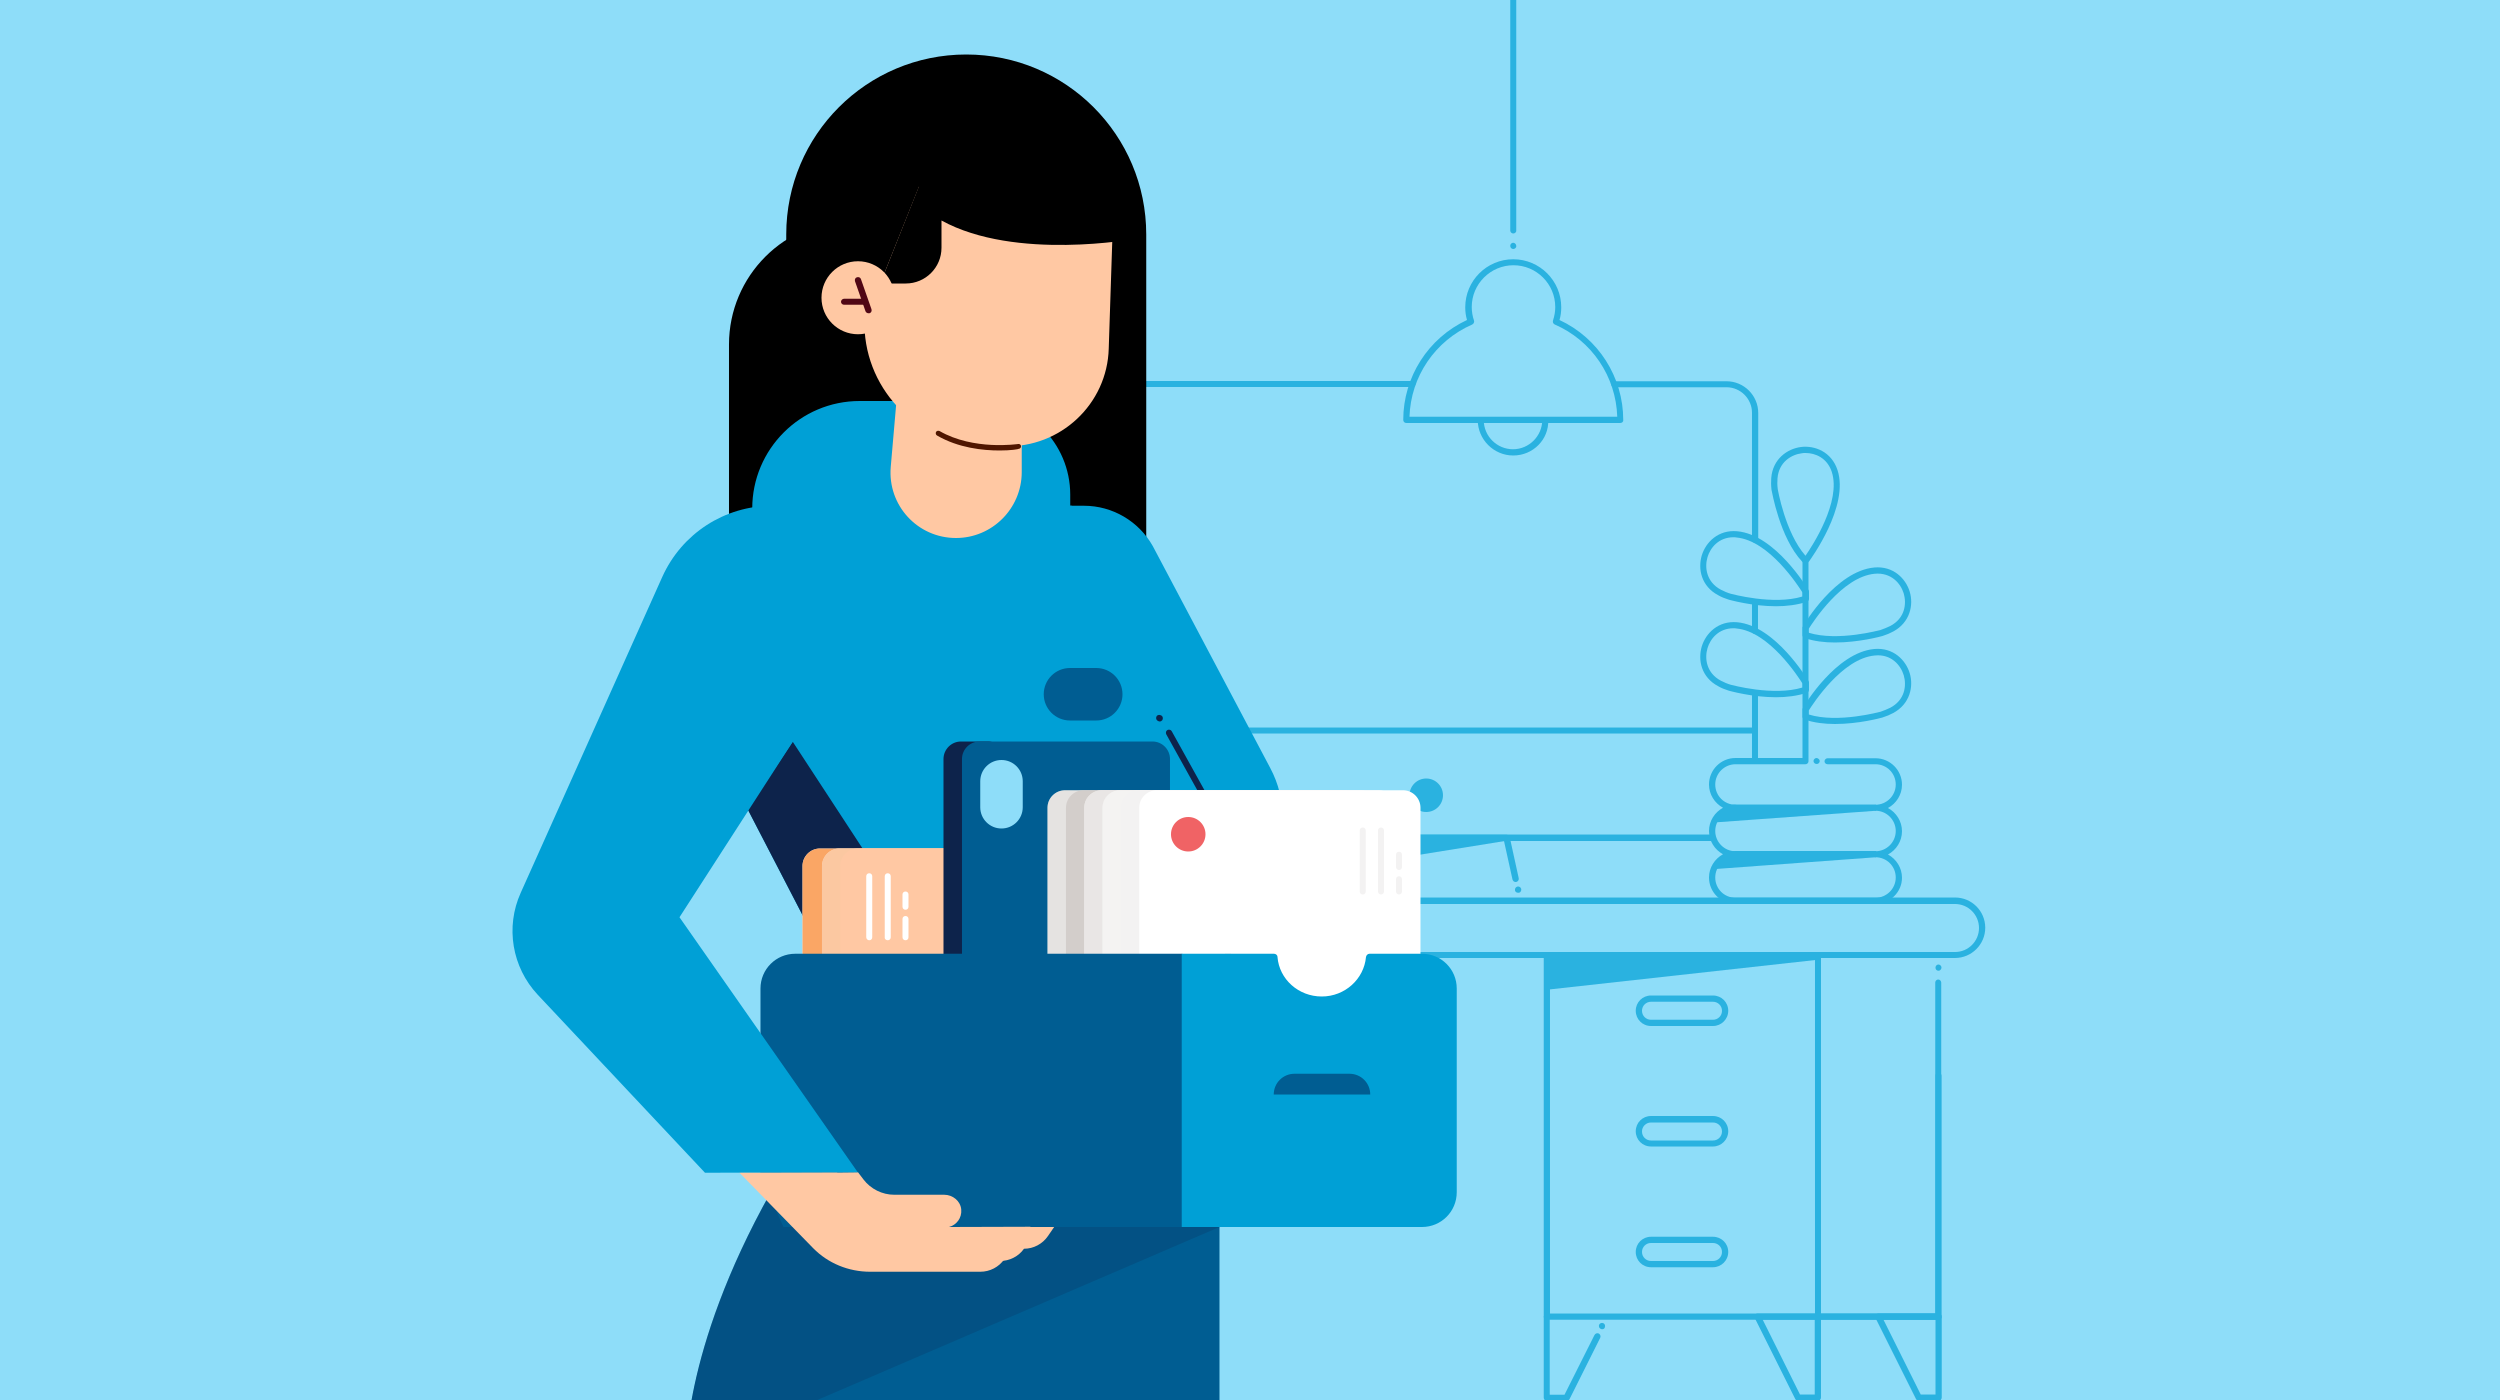 <svg width="1000" height="560" viewBox="0 0 1000 560" fill="none" xmlns="http://www.w3.org/2000/svg">
<rect x="0" y="0" width="1000" height="560" fill="#808080" stroke="none"/>
<g clip-path="url(#clip0)">
<rect width="1000" height="560" fill="#8EDDF9"/>
<g opacity="0.7">
<path d="M781.997 383.2H367.897C361.197 383.2 355.797 377.8 355.797 371.1C355.797 364.4 361.197 359 367.897 359H781.997C788.697 359 794.097 364.4 794.097 371.1C794.097 377.8 788.597 383.2 781.997 383.2ZM367.897 361.6C362.597 361.6 358.297 365.9 358.297 371.2C358.297 376.5 362.597 380.8 367.897 380.8H781.997C787.297 380.8 791.597 376.5 791.597 371.2C791.597 365.9 787.297 361.6 781.997 361.6H367.897Z" fill="#00A0D6"/>
<path d="M363.096 560.3H344.196C343.796 560.3 343.496 560.1 343.196 559.8C342.896 559.5 342.896 559.1 342.896 558.8L379.996 381.7C380.096 381.1 380.596 380.7 381.196 380.7H400.096C400.496 380.7 400.796 380.9 401.096 381.2C401.396 381.5 401.396 381.9 401.396 382.2L364.296 559.3C364.196 559.9 363.696 560.3 363.096 560.3ZM345.696 557.8H361.996L398.596 383.2H382.296L345.696 557.8Z" fill="#00A0D6"/>
<path d="M463.296 560.3H444.396C443.796 560.3 443.296 559.9 443.196 559.3L406.096 382.2C405.996 381.8 406.096 381.4 406.396 381.2C406.696 381 406.996 380.7 407.396 380.7H426.296C426.896 380.7 427.396 381.1 427.496 381.7L464.596 558.8C464.696 559.2 464.596 559.6 464.296 559.8C463.996 560 463.596 560.3 463.296 560.3ZM445.396 557.8H461.696L425.096 383.2H408.796L445.396 557.8Z" fill="#00A0D6"/>
<path d="M685.197 410.4H660.397C656.997 410.4 654.297 407.7 654.297 404.3C654.297 400.9 656.997 398.2 660.397 398.2H685.197C688.597 398.2 691.297 400.9 691.297 404.3C691.297 407.7 688.497 410.4 685.197 410.4ZM660.397 400.7C658.397 400.7 656.797 402.3 656.797 404.3C656.797 406.3 658.397 407.9 660.397 407.9H685.197C687.197 407.9 688.797 406.3 688.797 404.3C688.797 402.3 687.197 400.7 685.197 400.7H660.397Z" fill="#00A0D6"/>
<path d="M685.197 458.6H660.397C656.997 458.6 654.297 455.9 654.297 452.5C654.297 449.1 656.997 446.4 660.397 446.4H685.197C688.597 446.4 691.297 449.1 691.297 452.5C691.297 455.9 688.497 458.6 685.197 458.6ZM660.397 449C658.397 449 656.797 450.6 656.797 452.6C656.797 454.6 658.397 456.2 660.397 456.2H685.197C687.197 456.2 688.797 454.6 688.797 452.6C688.797 450.6 687.197 449 685.197 449H660.397Z" fill="#00A0D6"/>
<path d="M775.396 527.9H618.696C617.996 527.9 617.496 527.3 617.496 526.7V382C617.496 381.3 618.096 380.8 618.696 380.8H775.396C776.096 380.8 776.596 381.4 776.596 382C776.596 382.6 775.996 383.2 775.396 383.2H619.996V525.4H774.196V430.2C774.196 429.5 774.796 429 775.396 429C775.996 429 776.596 429.6 776.596 430.2V526.6C776.696 527.4 776.096 527.9 775.396 527.9Z" fill="#00A0D6"/>
<path d="M775.396 527.9H727.196C726.496 527.9 725.996 527.3 725.996 526.7V382C725.996 381.3 726.596 380.8 727.196 380.8C727.796 380.8 728.396 381.4 728.396 382V525.4H774.096V393C774.096 392.3 774.696 391.8 775.296 391.8C775.896 391.8 776.496 392.4 776.496 393V526.7C776.696 527.4 776.096 527.9 775.396 527.9Z" fill="#00A0D6"/>
<path d="M685.197 506.9H660.397C656.997 506.9 654.297 504.2 654.297 500.8C654.297 497.4 656.997 494.7 660.397 494.7H685.197C688.597 494.7 691.297 497.4 691.297 500.8C691.297 504.2 688.497 506.9 685.197 506.9ZM660.397 497.2C658.397 497.2 656.797 498.8 656.797 500.8C656.797 502.8 658.397 504.4 660.397 504.4H685.197C687.197 504.4 688.797 502.8 688.797 500.8C688.797 498.8 687.197 497.2 685.197 497.2H660.397Z" fill="#00A0D6"/>
<path d="M775.396 560.3H767.496C766.996 560.3 766.596 560 766.396 559.6L750.196 527.2C749.996 526.8 749.996 526.4 750.296 526C750.496 525.6 750.896 525.4 751.396 525.4H775.496C776.196 525.4 776.696 526 776.696 526.6V559C776.696 559.8 776.096 560.3 775.396 560.3ZM768.296 557.8H774.196V527.9H753.396L768.296 557.8Z" fill="#00A0D6"/>
<path d="M727.096 560.3H719.196C718.696 560.3 718.296 560 718.096 559.6L701.896 527.2C701.696 526.8 701.696 526.4 701.996 526C702.196 525.6 702.596 525.4 703.096 525.4H727.196C727.896 525.4 728.396 526 728.396 526.6V559C728.396 559.8 727.796 560.3 727.096 560.3ZM719.996 557.8H725.896V527.9H705.096L719.996 557.8Z" fill="#00A0D6"/>
<path d="M626.596 560.3H618.696C617.996 560.3 617.496 559.7 617.496 559.1V526.7C617.496 526 618.096 525.5 618.696 525.5C619.296 525.5 619.896 526.1 619.896 526.7V557.9H625.796L637.796 534C638.096 533.4 638.896 533.1 639.496 533.4C640.096 533.7 640.396 534.5 640.096 535.1L627.796 559.7C627.496 560.1 627.096 560.3 626.596 560.3Z" fill="#00A0D6"/>
<path d="M727.096 383.9L618.696 395.9V382H727.096V383.9Z" fill="#00A0D6"/>
<path d="M530.596 361.6C530.496 361.6 530.396 361.6 530.396 361.6C529.696 361.5 529.296 360.8 529.396 360.1L534.196 334.9C534.296 334.3 534.796 333.9 535.396 333.9H602.696C603.296 333.9 603.796 334.3 603.896 334.9L607.496 351.3C607.596 352 607.196 352.6 606.496 352.8C605.796 352.9 605.196 352.5 604.996 351.8L601.596 336.4H536.396L531.796 360.6C531.696 361.1 531.196 361.6 530.596 361.6Z" fill="#00A0D6"/>
<path d="M701.996 217.1C701.296 217.1 700.796 216.5 700.796 215.9V165.1C700.796 159.5 696.196 154.9 690.596 154.9H645.696C644.996 154.9 644.496 154.3 644.496 153.7C644.496 153.1 645.096 152.5 645.696 152.5H690.596C697.596 152.5 703.296 158.2 703.296 165.2V216C703.296 216.5 702.696 217.1 701.996 217.1Z" fill="#00A0D6"/>
<path d="M684.596 336.4H450.396C443.396 336.4 437.696 330.7 437.696 323.7V165.1C437.696 158.1 443.396 152.4 450.396 152.4H564.996C565.696 152.4 566.196 153 566.196 153.6C566.196 154.2 565.596 154.8 564.996 154.8H450.396C444.796 154.8 440.196 159.4 440.196 165V323.6C440.196 329.2 444.796 333.8 450.396 333.8H684.596C685.296 333.8 685.796 334.4 685.796 335C685.796 335.6 685.296 336.4 684.596 336.4Z" fill="#00A0D6"/>
<path d="M701.996 305.6C701.296 305.6 700.796 305 700.796 304.4V277.3C700.796 276.6 701.396 276.1 701.996 276.1C702.596 276.1 703.196 276.7 703.196 277.3V304.4C703.296 305.1 702.696 305.6 701.996 305.6Z" fill="#00A0D6"/>
<path d="M701.996 253.6C701.296 253.6 700.796 253 700.796 252.4V241.3C700.796 240.6 701.396 240.1 701.996 240.1C702.596 240.1 703.196 240.7 703.196 241.3V252.4C703.296 253 702.696 253.6 701.996 253.6Z" fill="#00A0D6"/>
<path d="M602.596 336.3L532.996 347.5L535.396 335.1L602.596 336.3Z" fill="#00A0D6"/>
<path d="M617.496 361.6H520.196C519.496 361.6 518.996 361 518.996 360.4C518.996 359.8 519.596 359.2 520.196 359.2H617.496C618.196 359.2 618.696 359.8 618.696 360.4C618.696 361 618.096 361.6 617.496 361.6Z" fill="#00A0D6"/>
<path d="M570.496 324.8C574.196 324.8 577.196 321.8 577.196 318.1C577.196 314.4 574.196 311.4 570.496 311.4C566.796 311.4 563.796 314.4 563.796 318.1C563.796 321.8 566.796 324.8 570.496 324.8Z" fill="#00A0D6"/>
<path d="M701.096 293.4H438.996C438.296 293.4 437.796 292.8 437.796 292.2C437.796 291.6 438.396 291 438.996 291H701.096C701.796 291 702.296 291.6 702.296 292.2C702.296 292.8 701.796 293.4 701.096 293.4Z" fill="#00A0D6"/>
<path d="M605.297 93.4C604.597 93.4 604.097 92.8 604.097 92.2V-4.8C604.097 -5.5 604.697 -6 605.297 -6C605.897 -6 606.497 -5.4 606.497 -4.8V92.2C606.597 92.8 605.997 93.4 605.297 93.4Z" fill="#00A0D6"/>
<path d="M605.297 99.6C604.597 99.6 604.097 99 604.097 98.4V98.3C604.097 97.6 604.697 97.1 605.297 97.1C605.897 97.1 606.497 97.7 606.497 98.3V98.4C606.597 99 605.997 99.6 605.297 99.6Z" fill="#00A0D6"/>
<path d="M648.097 169.2H562.497C561.797 169.2 561.297 168.6 561.297 168C561.297 150.8 571.297 135.2 586.797 128C586.297 126.3 586.097 124.6 586.097 122.9C586.097 112.3 594.697 103.7 605.297 103.7C615.897 103.7 624.497 112.3 624.497 122.9C624.497 124.6 624.297 126.4 623.797 128C639.297 135.2 649.297 150.8 649.297 168C649.397 168.7 648.797 169.2 648.097 169.2ZM563.797 166.7H646.897C646.397 150.6 636.697 136.2 621.897 129.8C621.297 129.5 620.997 128.9 621.197 128.2C621.797 126.4 622.097 124.6 622.097 122.8C622.097 113.6 614.597 106.1 605.397 106.1C596.197 106.1 588.697 113.6 588.697 122.8C588.697 124.6 588.997 126.5 589.597 128.2C589.797 128.8 589.497 129.5 588.897 129.8C573.997 136.3 564.297 150.7 563.797 166.7Z" fill="#00A0D6"/>
<path d="M605.297 182.2C597.497 182.2 591.097 175.8 591.097 168C591.097 167.3 591.697 166.8 592.297 166.8C592.897 166.8 593.497 167.4 593.497 168C593.497 174.5 598.797 179.7 605.197 179.7C611.597 179.7 616.897 174.4 616.897 168C616.897 167.3 617.497 166.8 618.097 166.8C618.697 166.8 619.297 167.4 619.297 168C619.597 175.8 613.197 182.2 605.297 182.2Z" fill="#00A0D6"/>
<path d="M733.996 289.6C729.796 289.6 725.596 289.1 721.796 287.8C721.296 287.6 720.996 287.2 720.996 286.6V283.7C720.996 283.5 721.096 283.3 721.196 283.1C721.696 282.2 734.396 261 749.696 259.6C757.296 258.9 762.296 264 763.896 269.3C765.496 274.6 763.996 281.6 757.296 285.2C755.996 285.9 754.596 286.5 752.996 287C752.296 287.2 743.496 289.6 733.996 289.6ZM723.496 285.8C735.196 289.4 751.996 284.7 752.196 284.7C753.596 284.2 754.896 283.7 756.096 283.1C761.996 280 762.696 274.2 761.496 270.1C760.296 266.1 756.496 261.5 749.896 262.2C736.796 263.4 725.096 281.7 723.496 284.2V285.8Z" fill="#00A0D6"/>
<path d="M733.996 257C729.796 257 725.596 256.5 721.796 255.2C721.296 255 720.996 254.6 720.996 254V251.1C720.996 250.9 721.096 250.7 721.196 250.5C721.696 249.6 734.396 228.4 749.696 227C757.296 226.3 762.296 231.4 763.896 236.7C765.496 242 763.996 249 757.296 252.6C755.996 253.3 754.596 253.9 752.996 254.4C752.296 254.6 743.496 257 733.996 257ZM723.496 253.1C735.196 256.7 751.996 252 752.196 252C753.596 251.5 754.896 251 756.096 250.4C761.996 247.3 762.696 241.5 761.496 237.4C760.296 233.4 756.496 228.9 749.896 229.5C736.796 230.7 725.096 249 723.496 251.5V253.1Z" fill="#00A0D6"/>
<path d="M710.396 278.9C700.896 278.9 692.096 276.4 691.596 276.3C689.996 275.8 688.496 275.2 687.296 274.5C680.496 270.9 679.096 264 680.696 258.6C682.296 253.3 687.296 248.2 694.896 248.9C710.096 250.3 722.796 271.5 723.396 272.4C723.496 272.6 723.596 272.8 723.596 273V275.9C723.596 276.4 723.296 276.9 722.796 277.1C718.796 278.4 714.596 278.9 710.396 278.9ZM693.396 251.3C687.496 251.3 684.096 255.5 682.996 259.3C681.796 263.3 682.496 269.2 688.396 272.3C689.596 272.9 690.896 273.5 692.296 273.9C692.396 273.9 709.296 278.6 720.996 275V273.4C719.396 270.9 707.696 252.6 694.596 251.4C694.196 251.3 693.796 251.3 693.396 251.3Z" fill="#00A0D6"/>
<path d="M710.396 242.5C700.896 242.5 692.096 240 691.596 239.9C689.996 239.4 688.496 238.8 687.296 238.1C680.496 234.5 679.096 227.6 680.696 222.2C682.296 216.9 687.296 211.8 694.896 212.5C710.096 213.9 722.796 235.1 723.396 236C723.496 236.2 723.596 236.4 723.596 236.6V239.5C723.596 240 723.296 240.5 722.796 240.7C718.796 242 714.596 242.5 710.396 242.5ZM693.396 214.9C687.496 214.9 684.096 219.1 682.996 222.9C681.796 226.9 682.496 232.8 688.396 235.9C689.596 236.5 690.896 237.1 692.296 237.5C692.396 237.5 709.296 242.2 720.996 238.6V237C719.396 234.5 707.696 216.2 694.596 215C694.196 214.9 693.796 214.9 693.396 214.9Z" fill="#00A0D6"/>
<path d="M722.596 225.1H721.796C721.496 225.1 721.096 225 720.896 224.7C711.896 215.1 708.796 196.7 708.596 195.9C708.396 194.2 708.396 192.6 708.496 191.2C709.096 183.6 714.896 179.5 720.396 178.8C725.896 178.1 732.596 180.7 734.996 188C739.796 202.5 724.196 223.7 723.596 224.6C723.396 224.9 722.996 225.1 722.596 225.1ZM722.196 181.2C721.696 181.2 721.196 181.2 720.796 181.3C716.596 181.8 711.496 184.8 710.996 191.4C710.896 192.7 710.896 194.1 711.096 195.6C711.096 195.7 714.096 213.1 722.196 222.3C724.896 218.4 736.596 200.6 732.696 188.7C730.796 183.1 726.096 181.2 722.196 181.2Z" fill="#00A0D6"/>
<path d="M750.197 361.6H694.197C688.397 361.6 683.597 356.9 683.597 351C683.597 347 685.897 343.5 689.197 341.7C685.897 339.9 683.597 336.4 683.597 332.4C683.597 328.4 685.897 324.9 689.197 323.1C685.897 321.3 683.597 317.8 683.597 313.8C683.597 308 688.297 303.2 694.197 303.2H720.997V224.9C720.997 224.2 721.597 223.7 722.197 223.7C722.797 223.7 723.397 224.3 723.397 224.9V304.5C723.397 305.2 722.797 305.7 722.197 305.7H694.197C689.797 305.7 686.097 309.3 686.097 313.8C686.097 318.3 689.697 321.9 694.197 321.9C694.897 321.9 695.397 322.5 695.397 323.1C695.397 323.7 694.797 324.3 694.197 324.3C689.797 324.3 686.097 327.9 686.097 332.4C686.097 336.8 689.697 340.5 694.197 340.5C694.897 340.5 695.397 341.1 695.397 341.7C695.397 342.3 694.797 342.9 694.197 342.9C689.797 342.9 686.097 346.5 686.097 351C686.097 355.5 689.697 359.1 694.197 359.1H750.197C754.597 359.1 758.297 355.5 758.297 351C758.297 346.5 754.697 342.9 750.197 342.9C749.497 342.9 748.997 342.3 748.997 341.7C748.997 341.1 749.597 340.5 750.197 340.5C754.597 340.5 758.297 336.9 758.297 332.4C758.297 328 754.697 324.3 750.197 324.3C749.497 324.3 748.997 323.7 748.997 323.1C748.997 322.5 749.597 321.9 750.197 321.9C754.597 321.9 758.297 318.3 758.297 313.8C758.297 309.3 754.697 305.7 750.197 305.7H730.997C730.297 305.7 729.797 305.1 729.797 304.5C729.797 303.9 730.397 303.3 730.997 303.3H750.197C755.997 303.3 760.797 308 760.797 313.9C760.797 317.9 758.497 321.4 755.197 323.2C758.497 325 760.797 328.5 760.797 332.5C760.797 336.5 758.497 340 755.197 341.8C758.497 343.6 760.797 347.1 760.797 351.1C760.797 356.8 755.997 361.6 750.197 361.6Z" fill="#00A0D6"/>
<path d="M694.196 321.8C690.196 321.8 686.896 325.5 685.496 329L750.396 324.3L750.296 321.8H694.196Z" fill="#00A0D6"/>
<path d="M694.196 340.4C690.196 340.4 687.596 344.1 686.296 347.6L750.396 342.9L750.496 340.4H694.196Z" fill="#00A0D6"/>
<path d="M775.396 388.3C774.696 388.3 774.196 387.8 774.196 387.1V387C774.196 386.3 774.796 385.8 775.396 385.8C775.996 385.8 776.596 386.4 776.596 387C776.596 387.6 776.096 388.3 775.396 388.3Z" fill="#00A0D6"/>
<path d="M640.796 531.7C640.596 531.7 640.396 531.6 640.196 531.5C639.596 531.2 639.396 530.4 639.696 529.8C639.996 529.2 640.796 529 641.396 529.3C641.996 529.6 642.196 530.4 641.896 531V531.1C641.696 531.5 641.296 531.7 640.796 531.7Z" fill="#00A0D6"/>
<path d="M726.696 305.6C725.896 305.6 725.396 305 725.396 304.4C725.396 303.8 725.996 303.2 726.596 303.2C727.196 303.2 727.896 303.8 727.896 304.4C727.896 305 727.396 305.6 726.696 305.6Z" fill="#00A0D6"/>
<path d="M607.197 357.1C606.597 357.1 606.097 356.7 605.997 356.2V356.1C605.897 355.4 606.297 354.8 606.997 354.6C607.697 354.5 608.297 354.9 608.497 355.6C608.597 356.3 608.197 357 607.597 357.1C607.397 357.1 607.297 357.1 607.197 357.1Z" fill="#00A0D6"/>
</g>
<path d="M368.397 238.9H291.597V137.8C291.597 110.4 313.797 88.1 341.297 88.1H368.497V238.9H368.397Z" fill="black"/>
<path d="M458.596 238.9H314.496V93.8C314.496 54 346.696 21.8 386.496 21.8C426.296 21.8 458.496 54 458.496 93.8V238.9H458.596Z" fill="black"/>
<path d="M428.096 218.4H300.896V203.4C300.896 179.7 320.096 160.4 343.896 160.4H390.596C411.296 160.4 428.096 177.2 428.096 197.9V218.4Z" fill="#00A0D6"/>
<path d="M487.396 424.2H364.496L308.896 202.3H428.696L490.096 300.5L487.396 424.2Z" fill="#00A0D6"/>
<path d="M279.096 660.1H487.796V489.4L317.596 456L289.296 519.5C277.396 546.2 272.396 575.4 274.696 604.6L279.096 660.1Z" fill="#005D92"/>
<path d="M487.797 490.8L274.397 582.6C274.397 582.6 272.297 541.2 308.297 476.9L487.797 490.8Z" fill="#005D92"/>
<g opacity="0.2">
<path d="M487.797 490.8L274.397 582.6C274.397 582.6 272.297 541.2 308.297 476.9L487.797 490.8Z" fill="#0D234B"/>
</g>
<path d="M413.596 228.2L474.396 314.9C481.296 324.8 483.496 337.3 480.196 348.9L467.696 393.3L485.396 490.7H396.696L413.596 228.2Z" fill="#00A0D6"/>
<path d="M415.196 202.3H433.596C444.996 202.3 455.496 208.5 461.096 218.4L508.096 307.2C511.396 313.4 513.096 320.2 513.096 327.2L513.396 403.7L485.296 490.7H471.496L417.496 228.1L415.196 202.3Z" fill="#00A0D6"/>
<path d="M488.196 341.8C487.496 341.8 486.996 341.2 486.996 340.6V336.5C486.996 332.6 485.996 328.8 484.096 325.4L466.496 293.7C466.196 293.1 466.396 292.3 466.996 292C467.596 291.7 468.396 291.9 468.696 292.5L486.296 324.2C488.396 328 489.496 332.2 489.496 336.5V340.6C489.396 341.2 488.896 341.8 488.196 341.8Z" fill="#0D234B"/>
<path d="M348.797 481.2V486.6L339.297 486.1V504.4H399.997C403.797 504.4 407.397 502.6 409.597 499.5C413.397 499.5 416.997 497.6 419.197 494.4L425.697 484.9L348.797 481.2Z" fill="#FFC8A3"/>
<path d="M396.697 490.8H316.797L322.397 368.7L270.097 267.7C254.697 237.9 276.297 202.3 309.897 202.3H351.897L419.297 310.9C429.197 327.9 432.097 348.1 427.397 367.2L396.697 490.8Z" fill="#00A0D6"/>
<path d="M298.996 323.6L317.096 296.7L345.096 339.5L321.596 367.2L298.996 323.6Z" fill="#0D234B"/>
<path d="M405.596 408.9H327.996C324.196 408.9 320.996 405.8 320.996 401.9V346.4C320.996 342.6 324.096 339.4 327.996 339.4H405.596C409.396 339.4 412.596 342.5 412.596 346.4V401.9C412.496 405.8 409.396 408.9 405.596 408.9Z" fill="white"/>
<g opacity="0.9">
<path opacity="0.9" d="M405.596 408.9H327.996C324.196 408.9 320.996 405.8 320.996 401.9V346.4C320.996 342.6 324.096 339.4 327.996 339.4H405.596C409.396 339.4 412.596 342.5 412.596 346.4V401.9C412.496 405.8 409.396 408.9 405.596 408.9Z" fill="#F89142"/>
</g>
<path d="M413.396 408.9H335.796C331.996 408.9 328.796 405.8 328.796 401.9V346.4C328.796 342.6 331.896 339.4 335.796 339.4H413.396C417.196 339.4 420.396 342.5 420.396 346.4V401.9C420.396 405.8 417.196 408.9 413.396 408.9Z" fill="white"/>
<g opacity="0.7">
<path opacity="0.7" d="M413.396 408.9H335.796C331.996 408.9 328.796 405.8 328.796 401.9V346.4C328.796 342.6 331.896 339.4 335.796 339.4H413.396C417.196 339.4 420.396 342.5 420.396 346.4V401.9C420.396 405.8 417.196 408.9 413.396 408.9Z" fill="#F89142"/>
</g>
<path d="M343.097 406.7H424.497C428.297 406.7 431.497 403.6 431.497 399.7V346.4C431.497 342.6 428.397 339.4 424.497 339.4H343.097C339.297 339.4 336.097 342.5 336.097 346.4V399.7C336.197 403.6 339.297 406.7 343.097 406.7Z" fill="#FFC8A3"/>
<path d="M355.097 376.1C355.797 376.1 356.297 375.6 356.297 374.9V350.5C356.297 349.8 355.797 349.3 355.097 349.3C354.397 349.3 353.897 349.8 353.897 350.5V374.9C353.797 375.6 354.397 376.1 355.097 376.1Z" fill="white"/>
<path d="M347.697 376.1C348.397 376.1 348.897 375.6 348.897 374.9V350.5C348.897 349.8 348.397 349.3 347.697 349.3C346.997 349.3 346.497 349.8 346.497 350.5V374.9C346.497 375.6 347.097 376.1 347.697 376.1Z" fill="white"/>
<path d="M362.197 376.1C362.897 376.1 363.397 375.6 363.397 374.9V367.6C363.397 366.9 362.897 366.4 362.197 366.4C361.497 366.4 360.997 366.9 360.997 367.6V374.9C360.997 375.6 361.497 376.1 362.197 376.1Z" fill="white"/>
<path d="M362.197 363.9C362.897 363.9 363.397 363.4 363.397 362.7V357.8C363.397 357.1 362.897 356.6 362.197 356.6C361.497 356.6 360.997 357.1 360.997 357.8V362.7C360.997 363.4 361.497 363.9 362.197 363.9Z" fill="white"/>
<path d="M395.196 395H384.396C380.596 395 377.396 391.9 377.396 388V303.6C377.396 299.8 380.496 296.6 384.396 296.6H395.196C398.996 296.6 402.196 299.7 402.196 303.6V388C402.196 391.8 399.096 395 395.196 395Z" fill="#0D234B"/>
<path d="M391.796 395H460.996C464.796 395 467.996 391.9 467.996 388V303.6C467.996 299.8 464.896 296.6 460.996 296.6H391.796C387.996 296.6 384.796 299.7 384.796 303.6V388C384.796 391.8 387.896 395 391.796 395Z" fill="#005D92"/>
<path d="M392.097 312.5V322.9C392.097 327.6 395.897 331.4 400.597 331.4C405.297 331.4 409.097 327.6 409.097 322.9V312.5C409.097 307.8 405.297 304 400.597 304C395.897 304 392.097 307.8 392.097 312.5Z" fill="#8EDDF9"/>
<path d="M425.996 401.7H519.596C523.396 401.7 526.596 398.6 526.596 394.7V323.1C526.596 319.3 523.496 316.1 519.596 316.1H425.996C422.196 316.1 418.996 319.2 418.996 323.1V394.7C418.996 398.6 422.096 401.7 425.996 401.7Z" fill="white"/>
<g opacity="0.5">
<path opacity="0.5" d="M425.996 401.7H519.596C523.396 401.7 526.596 398.6 526.596 394.7V323.1C526.596 319.3 523.496 316.1 519.596 316.1H425.996C422.196 316.1 418.996 319.2 418.996 323.1V394.7C418.996 398.6 422.096 401.7 425.996 401.7Z" fill="#969087"/>
</g>
<path d="M433.296 401.7H526.996C530.796 401.7 533.996 398.6 533.996 394.7V323.1C533.996 319.3 530.896 316.1 526.996 316.1H433.396C429.596 316.1 426.396 319.2 426.396 323.1V394.7C426.396 398.6 429.496 401.7 433.296 401.7Z" fill="#D3CECB"/>
<path d="M440.696 401.7H536.796C540.596 401.7 543.796 398.6 543.796 394.7V323.1C543.796 319.3 540.696 316.1 536.796 316.1H440.696C436.896 316.1 433.696 319.2 433.696 323.1V394.7C433.696 398.6 436.796 401.7 440.696 401.7Z" fill="white"/>
<g opacity="0.7">
<path opacity="0.7" d="M440.696 401.7H536.796C540.596 401.7 543.796 398.6 543.796 394.7V323.1C543.796 319.3 540.696 316.1 536.796 316.1H440.696C436.896 316.1 433.696 319.2 433.696 323.1V394.7C433.696 398.6 436.796 401.7 440.696 401.7Z" fill="#D3CECB"/>
</g>
<path d="M447.996 401.7H544.096C547.896 401.7 551.096 398.6 551.096 394.7V323.1C551.096 319.3 547.996 316.1 544.096 316.1H447.996C444.196 316.1 440.996 319.2 440.996 323.1V394.7C440.996 398.6 444.096 401.7 447.996 401.7Z" fill="white"/>
<g opacity="0.5">
<path opacity="0.5" d="M447.996 401.7H544.096C547.896 401.7 551.096 398.6 551.096 394.7V323.1C551.096 319.3 547.996 316.1 544.096 316.1H447.996C444.196 316.1 440.996 319.2 440.996 323.1V394.7C440.996 398.6 444.096 401.7 447.996 401.7Z" fill="#D3CECB"/>
</g>
<path d="M455.296 401.7H551.396C555.196 401.7 558.396 398.6 558.396 394.7V323.1C558.396 319.3 555.296 316.1 551.396 316.1H455.296C451.496 316.1 448.296 319.2 448.296 323.1V394.7C448.396 398.6 451.496 401.7 455.296 401.7Z" fill="#F3F2F2"/>
<path d="M462.696 401.7H561.196C564.996 401.7 568.196 398.6 568.196 394.7V323.1C568.196 319.3 565.096 316.1 561.196 316.1H462.696C458.896 316.1 455.696 319.2 455.696 323.1V394.7C455.696 398.6 458.796 401.7 462.696 401.7Z" fill="white"/>
<path d="M552.396 357.8C553.096 357.8 553.596 357.3 553.596 356.6V332.2C553.596 331.5 553.096 331 552.396 331C551.696 331 551.196 331.5 551.196 332.2V356.6C551.196 357.3 551.796 357.8 552.396 357.8Z" fill="#F3F2F2"/>
<path d="M545.096 357.8C545.796 357.8 546.296 357.3 546.296 356.6V332.2C546.296 331.5 545.796 331 545.096 331C544.396 331 543.896 331.5 543.896 332.2V356.6C543.896 357.3 544.396 357.8 545.096 357.8Z" fill="#F3F2F2"/>
<path d="M559.596 348C560.296 348 560.796 347.5 560.796 346.8V341.9C560.796 341.2 560.296 340.7 559.596 340.7C558.896 340.7 558.396 341.2 558.396 341.9V346.8C558.396 347.4 558.896 348 559.596 348Z" fill="#F3F2F2"/>
<path d="M559.596 357.8C560.296 357.8 560.796 357.3 560.796 356.6V351.7C560.796 351 560.296 350.5 559.596 350.5C558.896 350.5 558.396 351 558.396 351.7V356.6C558.396 357.2 558.896 357.8 559.596 357.8Z" fill="#F3F2F2"/>
<path d="M477.733 393.759L480.133 393.759L480.133 383.959L477.733 383.959L477.733 393.759Z" fill="#E5E5E5"/>
<path d="M489.976 391.271L492.376 391.271L492.376 381.471L489.976 381.471L489.976 391.271Z" fill="#E5E5E5"/>
<path d="M313.396 490.8H317.696H472.896V381.5H318.096C310.396 381.5 304.196 387.7 304.196 395.4V470.2L313.396 490.8Z" fill="#005D92"/>
<path d="M509.596 381.5C510.296 381.5 510.996 382 510.996 382.8C511.696 391.7 519.396 398.6 528.696 398.6C537.996 398.6 545.596 391.6 546.396 382.8C546.496 382.1 547.096 381.5 547.796 381.5H568.796C576.496 381.5 582.696 387.7 582.696 395.4V476.9C582.696 484.6 576.496 490.8 568.796 490.8H472.696V381.5H509.596Z" fill="#00A0D6"/>
<path d="M509.496 437.8H548.096C548.096 433.2 544.396 429.5 539.796 429.5H517.796C513.196 429.5 509.496 433.2 509.496 437.8Z" fill="#005D92"/>
<path d="M475.296 340.6C479.107 340.6 482.197 337.511 482.197 333.7C482.197 329.889 479.107 326.8 475.296 326.8C471.486 326.8 468.396 329.889 468.396 333.7C468.396 337.511 471.486 340.6 475.296 340.6Z" fill="#F06365"/>
<path d="M379.597 490.8C382.597 490 384.797 487.2 384.497 483.8C384.197 480.4 381.097 477.9 377.697 477.9H368.697H357.697C352.897 477.9 348.297 475.6 345.397 471.8L343.197 468.9L334.897 469V468.9H295.597L325.297 499.3C331.197 505.3 339.397 508.7 348.097 508.7H356.997H383.697H392.097C395.997 508.7 399.597 506.8 401.797 503.6L403.697 500.8C404.597 500 405.397 499.1 406.197 498.1L412.197 490.7L379.597 490.8Z" fill="#FFC8A3"/>
<path d="M330.896 202.3H308.896C289.896 202.3 272.696 213.4 264.896 230.8L208.296 357.1C202.096 370.8 204.796 386.9 215.096 397.9L281.996 469.1L343.096 468.9L271.796 366.9L317.096 296.7L330.896 202.3Z" fill="#00A0D6"/>
<path d="M463.896 288.6C463.596 288.6 463.396 288.5 463.096 288.3L462.896 288.2C462.396 287.8 462.296 287 462.696 286.4C463.096 285.9 463.896 285.8 464.496 286.2L464.696 286.3C465.196 286.7 465.296 287.5 464.896 288.1C464.596 288.4 464.296 288.6 463.896 288.6Z" fill="#0D234B"/>
<path d="M438.496 288.2H427.996C422.196 288.2 417.496 283.5 417.496 277.7C417.496 271.9 422.196 267.2 427.996 267.2H438.496C444.296 267.2 448.996 271.9 448.996 277.7C448.996 283.5 444.296 288.2 438.496 288.2Z" fill="#005D92"/>
<path d="M401.796 178.5L393.196 178.2C366.096 177.3 344.896 154.6 345.796 127.6L346.896 93.6C347.796 66.5 370.496 45.3 397.496 46.2C424.596 47.1 445.796 69.8 444.896 96.8L443.496 139.4C442.896 161.7 424.096 179.2 401.796 178.5Z" fill="#FFC8A3"/>
<path d="M352.097 113.4H362.297C370.197 113.4 376.597 107 376.597 99.1V88.2C406.197 104.5 454.197 95.5 454.197 95.5L443.097 54.2L371.197 65.4L352.097 113.4Z" fill="black"/>
<path d="M352.097 113.4H324.097L352.097 45.3L388.897 35.3L428.997 42.2L440.997 70.7L367.697 74.4L352.097 113.4Z" fill="black"/>
<path d="M343.197 133.7C351.26 133.7 357.797 127.163 357.797 119.1C357.797 111.037 351.26 104.5 343.197 104.5C335.133 104.5 328.597 111.037 328.597 119.1C328.597 127.163 335.133 133.7 343.197 133.7Z" fill="#FFC8A3"/>
<path d="M347.396 125.3C346.896 125.3 346.396 125 346.196 124.5L341.996 112.5C341.796 111.8 342.096 111.1 342.796 110.9C343.496 110.7 344.196 111 344.396 111.7L348.596 123.7C348.796 124.4 348.496 125.1 347.796 125.3C347.696 125.3 347.496 125.3 347.396 125.3Z" fill="#500715"/>
<path d="M345.996 121.9H337.596C336.896 121.9 336.396 121.3 336.396 120.7C336.396 120.1 336.996 119.5 337.596 119.5H345.996C346.696 119.5 347.196 120.1 347.196 120.7C347.196 121.3 346.696 121.9 345.996 121.9Z" fill="#500715"/>
<path d="M382.397 215.2C366.997 215.2 354.997 202.1 356.297 186.8L358.797 158L408.697 166.5V189C408.597 203.5 396.797 215.2 382.397 215.2Z" fill="#FFC8A3"/>
<path d="M399.896 180.2C393.196 180.2 383.396 179.2 374.796 174.2C374.296 173.9 374.196 173.3 374.396 172.8C374.696 172.3 375.296 172.2 375.796 172.4C389.496 180.3 407.096 177.6 407.296 177.6C407.796 177.5 408.396 177.9 408.396 178.4C408.496 178.9 408.096 179.5 407.596 179.5C407.396 179.7 404.296 180.2 399.896 180.2Z" fill="#4F1600"/>
</g>
<defs>
<clipPath id="clip0">
<rect width="1000" height="560" fill="white"/>
</clipPath>
</defs>
</svg>

